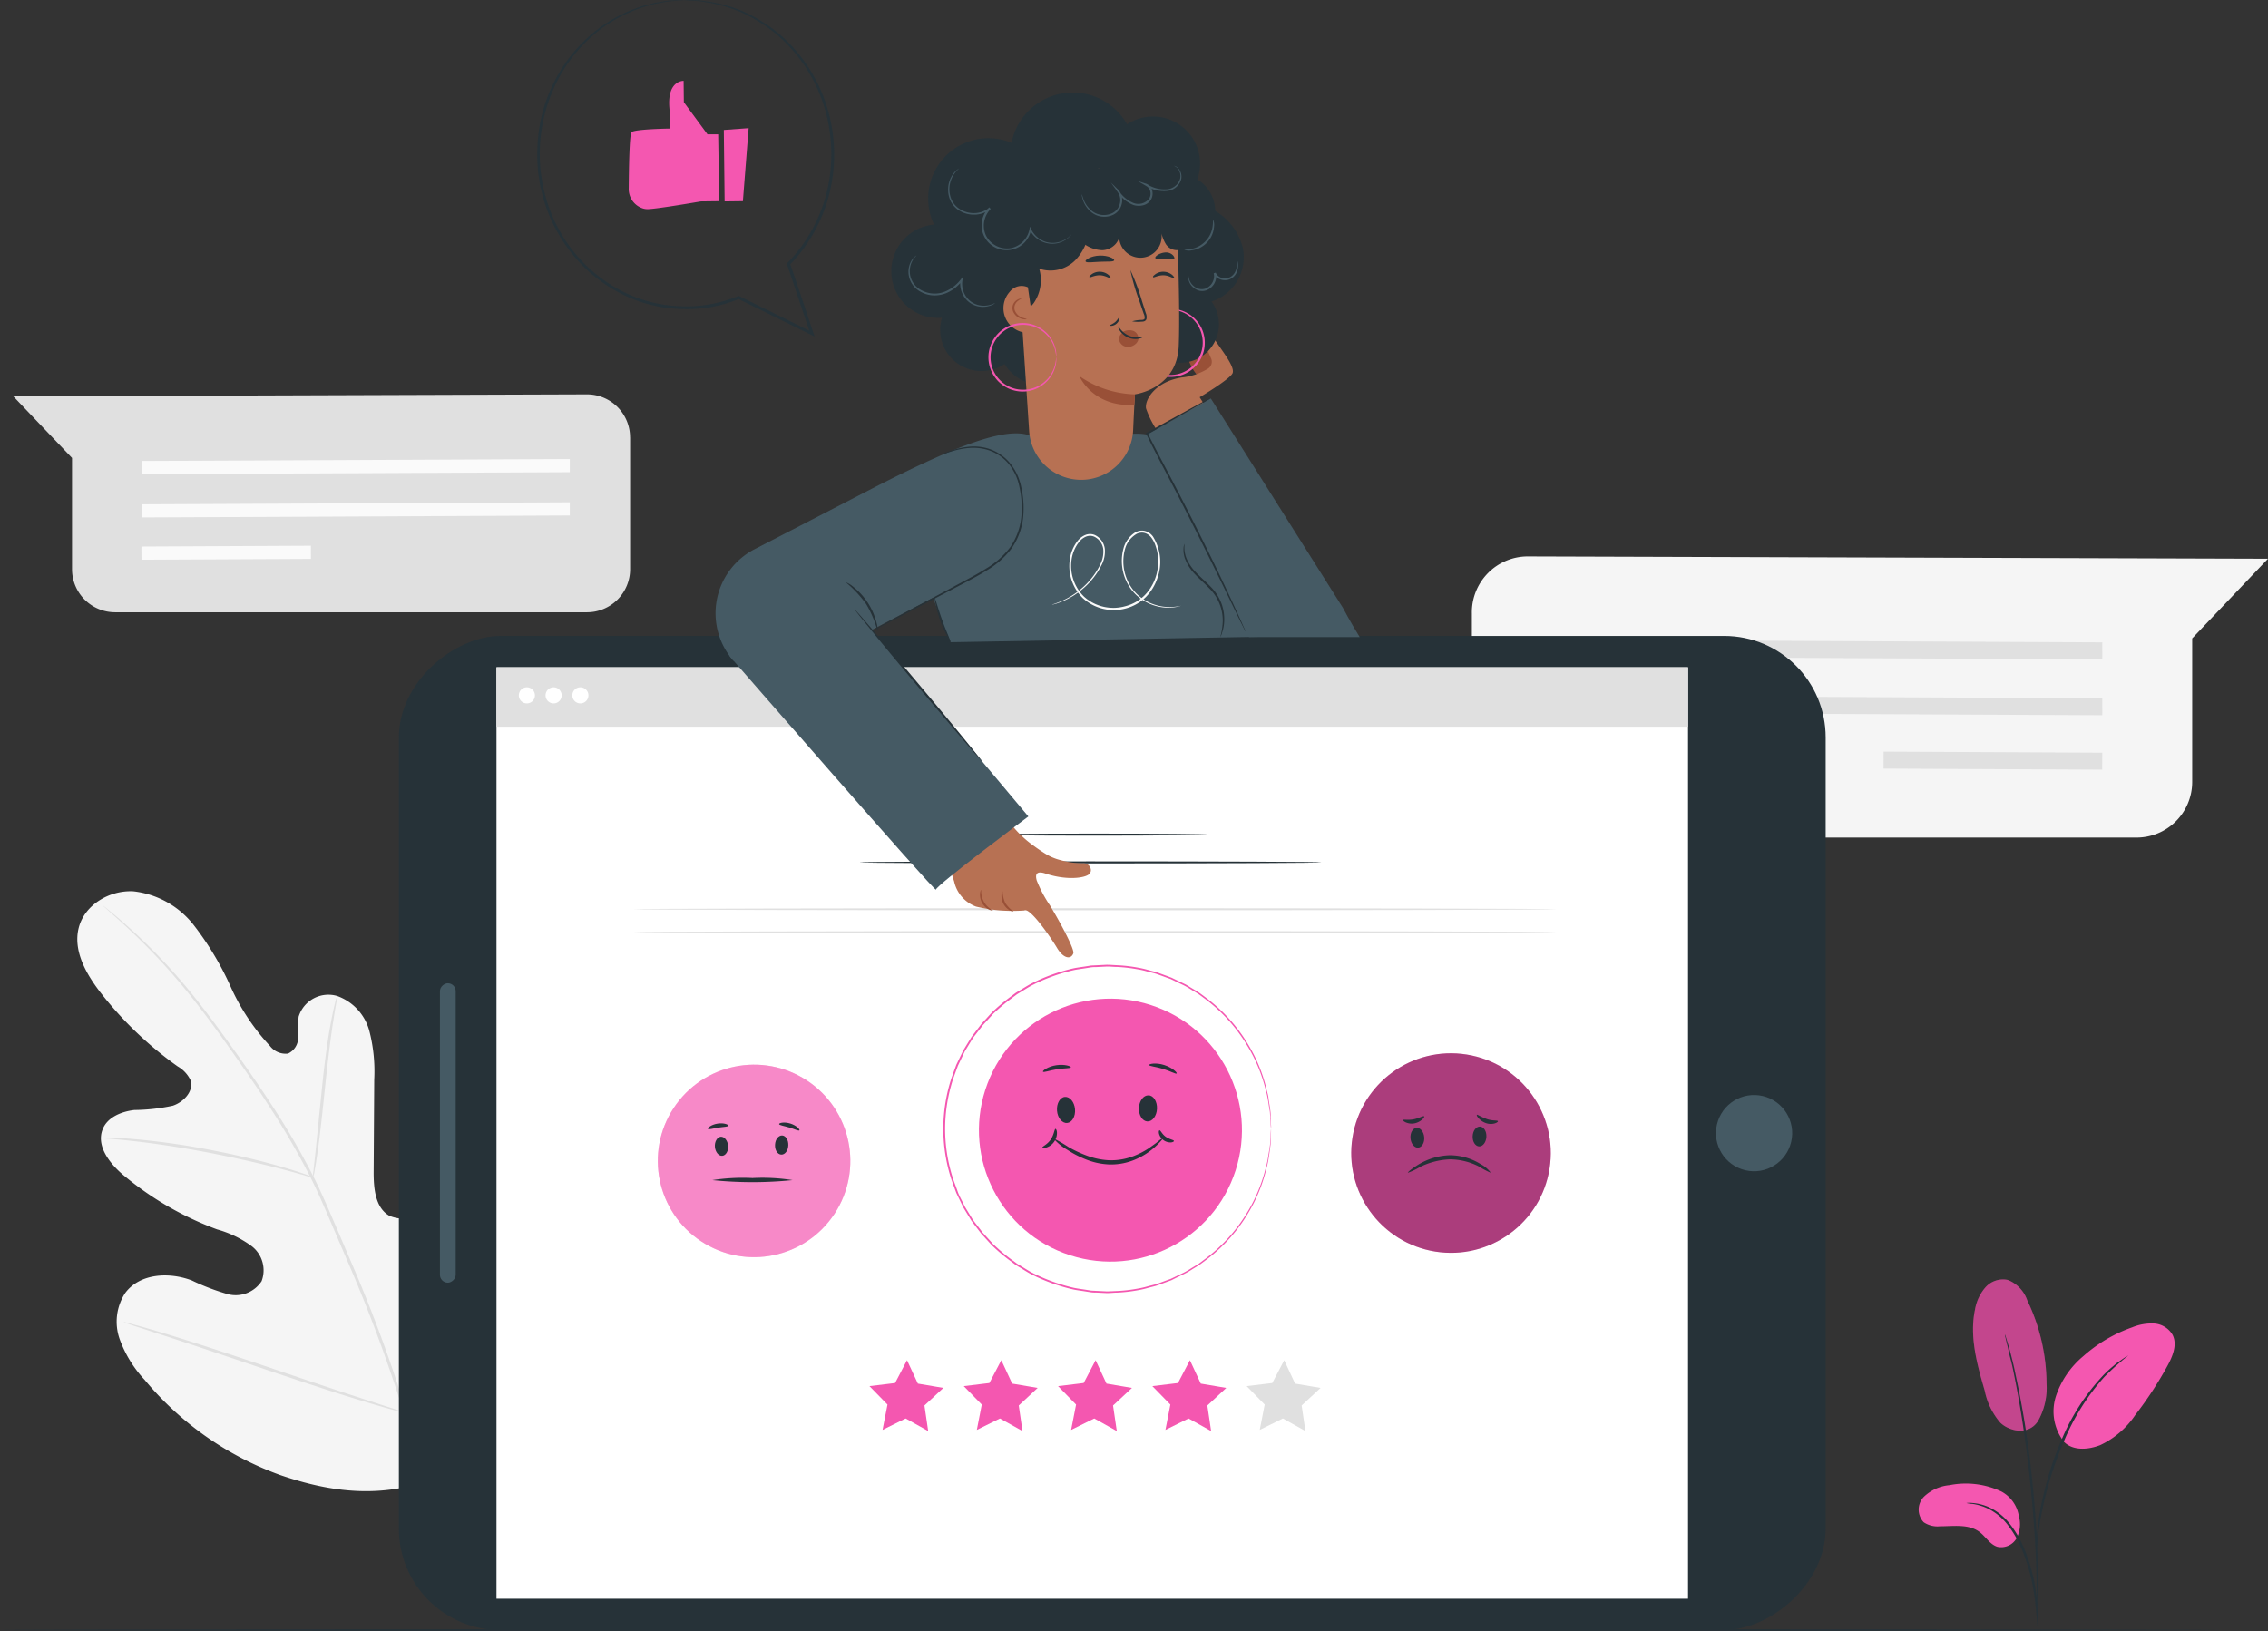 <svg xmlns="http://www.w3.org/2000/svg" width="258.058" height="185.601" viewBox="0 0 258.058 185.601">
  <rect x="0" y="0" width="258.058" height="185.601" fill="#333333" stroke="none"/>
  <g id="About1" transform="translate(-92.9 -41.617)">
    <g id="freepik--background-complete--inject-2" transform="translate(94.403 86.491)">
      <path id="Path_5194" data-name="Path 5194" d="M475,192.549v19.324a6.307,6.307,0,0,0,6.333,6.2h69.281a6.333,6.333,0,0,0,6.346-6.329V195.407l8.626-9.064-84.244-.263A6.364,6.364,0,0,0,475,192.549Z" transform="translate(-309.03 -167.637)" fill="#f5f5f5"/>
      <path id="Path_5195" data-name="Path 5195" d="M558.061,209.947l-62.891-.294.009-1.933,62.886.294Z" transform="translate(-320.361 -179.792)" fill="#e0e0e0"/>
      <path id="Path_5196" data-name="Path 5196" d="M558.061,224.457l-62.891-.294.009-1.933,62.886.294Z" transform="translate(-320.361 -187.942)" fill="#e0e0e0"/>
      <rect id="Rectangle_1181" data-name="Rectangle 1181" width="1.933" height="24.882" transform="translate(212.809 42.587) rotate(-89.72)" fill="#e0e0e0"/>
      <path id="Path_5197" data-name="Path 5197" d="M153.513,339.892c9.691-6.772,11.887-19.337,11.505-30.637-.066-1.885.14-3.875-.754-5.527s-2.989-2.788-4.681-1.99c-1.4.657-2.007,2.288-2.792,3.633a11.027,11.027,0,0,1-4.422,4.225,4.2,4.2,0,0,1-3.87.351c-1.63-.9-1.819-3.147-1.81-5.023l.066-10.484a18.37,18.37,0,0,0-.565-5.571,5.822,5.822,0,0,0-3.655-3.945,3.541,3.541,0,0,0-4.383,2.362,18,18,0,0,0-.057,2.336,1.98,1.98,0,0,1-1.153,1.858,2.253,2.253,0,0,1-2.06-.877,24.85,24.85,0,0,1-4.475-6.758,34.432,34.432,0,0,0-4.177-6.973,10.156,10.156,0,0,0-6.872-3.857c-2.687-.153-5.549,1.508-6.224,4.146s.877,5.325,2.538,7.451a41.9,41.9,0,0,0,8.718,8.328,3.577,3.577,0,0,1,1.46,1.565c.4,1.254-.78,2.494-2.012,2.906a21.728,21.728,0,0,1-4.383.491c-1.464.171-3.068.82-3.6,2.191-.771,1.915.833,3.945,2.411,5.26a35.941,35.941,0,0,0,10.615,6.136,12.13,12.13,0,0,1,3.945,1.915,3.473,3.473,0,0,1,1.113,3.975,3.527,3.527,0,0,1-3.844,1.477,26.052,26.052,0,0,1-4.116-1.569c-2.577-.973-5.9-.8-7.556,1.433a5.967,5.967,0,0,0-.631,5.259,13.555,13.555,0,0,0,2.845,4.633,35.893,35.893,0,0,0,15.4,10.821c5.978,2.056,11.518,2.63,17.462.465" transform="translate(-105.677 -216.464)" fill="#f5f5f5"/>
      <path id="Path_5198" data-name="Path 5198" d="M157.347,350.315a82.153,82.153,0,0,0-3.068-15.454,167.165,167.165,0,0,0-6.671-18.093q-1-2.362-1.99-4.655c-.657-1.525-1.315-3.037-2.038-4.479a83.964,83.964,0,0,0-4.659-8.034c-1.609-2.485-3.221-4.786-4.751-6.925s-2.994-4.1-4.383-5.834a66.438,66.438,0,0,0-7.263-7.675c-.925-.837-1.666-1.464-2.191-1.88l-.592-.478a1.253,1.253,0,0,0-.2-.149,1.53,1.53,0,0,0,.18.175l.557.5c.491.438,1.218,1.074,2.126,1.924a70.266,70.266,0,0,1,7.166,7.732q2.091,2.63,4.361,5.847c1.516,2.143,3.121,4.444,4.716,6.929a84.59,84.59,0,0,1,4.628,8.016c.723,1.433,1.367,2.932,2.025,4.462l1.99,4.65a172.05,172.05,0,0,1,6.684,18.049,83.8,83.8,0,0,1,3.125,15.388" transform="translate(-109.367 -218.516)" fill="#e0e0e0"/>
      <path id="Path_5199" data-name="Path 5199" d="M174.167,320.894a3.507,3.507,0,0,0,.184-.8c.1-.517.215-1.275.346-2.191.267-1.867.543-4.457.842-7.315s.609-5.439.9-7.3c.145-.929.267-1.679.359-2.191a3.659,3.659,0,0,0,.105-.811,3.751,3.751,0,0,0-.237.785c-.131.508-.294,1.258-.469,2.191-.355,1.854-.71,4.44-1,7.306l-.741,7.32c-.092.877-.175,1.622-.237,2.218a3.83,3.83,0,0,0-.053.785Z" transform="translate(-140.05 -231.789)" fill="#e0e0e0"/>
      <path id="Path_5200" data-name="Path 5200" d="M119.16,336.966a4.713,4.713,0,0,0,.96.114c.618.057,1.516.131,2.63.259,2.191.241,5.26.675,8.582,1.315s6.325,1.337,8.472,1.907c1.074.281,1.942.526,2.542.7a5.4,5.4,0,0,0,.938.228,5.171,5.171,0,0,0-.877-.359c-.592-.206-1.446-.491-2.52-.8-2.134-.631-5.128-1.376-8.472-2.012a84.271,84.271,0,0,0-8.617-1.205c-1.109-.1-2.012-.136-2.63-.145A5.209,5.209,0,0,0,119.16,336.966Z" transform="translate(-109.154 -252.375)" fill="#e0e0e0"/>
      <path id="Path_5201" data-name="Path 5201" d="M198.14,368.98a1.381,1.381,0,0,0,.162-.294c.114-.237.25-.526.412-.877.355-.763.842-1.872,1.42-3.257,1.166-2.761,2.652-6.627,4.234-10.913s3.033-8.165,4.137-10.957l1.315-3.292c.14-.359.254-.657.351-.877a1.021,1.021,0,0,0,.1-.324,1.363,1.363,0,0,0-.162.3c-.114.232-.25.522-.412.877-.355.763-.842,1.871-1.42,3.257-1.166,2.761-2.652,6.627-4.234,10.918s-3.033,8.161-4.137,10.957c-.543,1.354-.986,2.468-1.315,3.292-.14.359-.254.657-.351.9a1.055,1.055,0,0,0-.1.294Z" transform="translate(-153.517 -253.078)" fill="#e0e0e0"/>
      <path id="Path_5202" data-name="Path 5202" d="M125,384.88a1.506,1.506,0,0,0,.32.127l.929.316,3.432,1.109c2.9.942,6.881,2.284,11.286,3.774s8.406,2.8,11.326,3.682c1.455.438,2.63.785,3.462,1l.951.25a1.53,1.53,0,0,0,.337.066,1.341,1.341,0,0,0-.32-.132l-.929-.311-3.432-1.113c-2.9-.938-6.886-2.284-11.286-3.774s-8.406-2.8-11.325-3.682c-1.455-.438-2.63-.785-3.463-1l-.938-.259A1.145,1.145,0,0,0,125,384.88Z" transform="translate(-112.434 -279.304)" fill="#e0e0e0"/>
      <path id="Path_5203" data-name="Path 5203" d="M166.523,148.913V163.89a4.909,4.909,0,0,1-4.9,4.909h-53.7a4.909,4.909,0,0,1-4.9-4.909V151.236l-6.684-7.013L161.6,144a4.9,4.9,0,0,1,4.918,4.913Z" transform="translate(-96.33 -144)" fill="#e0e0e0"/>
      <path id="Path_5204" data-name="Path 5204" d="M129.634,162.512l48.729-.224,0-1.5-48.729.224Z" transform="translate(-115.035 -153.431)" fill="#fafafa"/>
      <path id="Path_5205" data-name="Path 5205" d="M129.634,173.753l48.729-.224,0-1.5-48.729.228Z" transform="translate(-115.035 -159.745)" fill="#fafafa"/>
      <rect id="Rectangle_1182" data-name="Rectangle 1182" width="19.281" height="1.499" transform="translate(14.589 17.319) rotate(-0.28)" fill="#fafafa"/>
    </g>
    <g id="freepik--Character--inject-2" transform="translate(138.285 52.149)">
      <rect id="Rectangle_1183" data-name="Rectangle 1183" width="113.123" height="162.344" rx="11.55" transform="translate(0 174.955) rotate(-90)" fill="#263238"/>
      <rect id="Rectangle_1184" data-name="Rectangle 1184" width="105.992" height="135.577" transform="translate(11.106 171.391) rotate(-90)" fill="#fff"/>
      <circle id="Ellipse_286" data-name="Ellipse 286" cx="4.339" cy="4.339" r="4.339" transform="matrix(0.229, -0.973, 0.973, 0.229, 148.983, 121.639)" fill="#455a64"/>
      <rect id="Rectangle_1185" data-name="Rectangle 1185" width="34.073" height="1.793" rx="0.896" transform="translate(4.672 135.429) rotate(-90)" fill="#455a64"/>
      <circle id="Ellipse_287" data-name="Ellipse 287" cx="10.953" cy="10.953" r="10.953" transform="matrix(0.55, -0.835, 0.835, 0.55, 25.245, 124.694)" fill="#f457b0"/>
      <circle id="Ellipse_288" data-name="Ellipse 288" cx="10.953" cy="10.953" r="10.953" transform="matrix(0.55, -0.835, 0.835, 0.55, 25.245, 124.694)" fill="#fff" opacity="0.3"/>
      <path id="Path_5206" data-name="Path 5206" d="M279.146,336.738c.412-.035.789.438.842,1.026s-.25,1.109-.666,1.144-.789-.438-.837-1.021S278.747,336.773,279.146,336.738Z" transform="translate(-242.526 -217.919)" fill="#263238"/>
      <path id="Path_5207" data-name="Path 5207" d="M294.9,336.41c-.412,0-.771.438-.8,1.061s.294,1.1.71,1.118.776-.438.8-1.056S295.312,336.428,294.9,336.41Z" transform="translate(-251.299 -217.736)" fill="#263238"/>
      <path id="Path_5208" data-name="Path 5208" d="M286.961,347.7a44.881,44.881,0,0,1-9.121,0,22.5,22.5,0,0,1,4.563-.237A21.709,21.709,0,0,1,286.961,347.7Z" transform="translate(-242.167 -223.943)" fill="#263238"/>
      <path id="Path_5209" data-name="Path 5209" d="M279.009,333.529c-.026.131-.548.127-1.157.224s-1.1.254-1.17.14.394-.491,1.1-.6S279.009,333.406,279.009,333.529Z" transform="translate(-241.513 -215.969)" fill="#263238"/>
      <path id="Path_5210" data-name="Path 5210" d="M297.47,333.947c-.079.105-.552-.14-1.161-.324s-1.135-.25-1.148-.386.583-.281,1.284-.061S297.553,333.855,297.47,333.947Z" transform="translate(-251.896 -215.856)" fill="#263238"/>
      <circle id="Ellipse_289" data-name="Ellipse 289" cx="11.352" cy="11.352" r="11.352" transform="translate(106.719 130.102) rotate(-80.95)" fill="#f457b0"/>
      <circle id="Ellipse_290" data-name="Ellipse 290" cx="11.352" cy="11.352" r="11.352" transform="translate(106.719 130.102) rotate(-80.95)" opacity="0.3"/>
      <path id="Path_5211" data-name="Path 5211" d="M459.746,334.438c.438-.035.824.438.877,1.061s-.254,1.153-.684,1.188-.824-.438-.877-1.061S459.317,334.473,459.746,334.438Z" transform="translate(-343.958 -216.628)" fill="#263238"/>
      <path id="Path_5212" data-name="Path 5212" d="M476.036,334.1c-.438,0-.8.473-.828,1.1s.307,1.14.736,1.157.8-.473.828-1.1S476.47,334.118,476.036,334.1Z" transform="translate(-353.03 -216.439)" fill="#263238"/>
      <path id="Path_5213" data-name="Path 5213" d="M467.833,343.544a7.839,7.839,0,0,1-1.315-.693,7.333,7.333,0,0,0-3.379-.833,8.433,8.433,0,0,0-3.388.877,7.472,7.472,0,0,1-1.354.649c-.039-.061.39-.438,1.2-.938a7.359,7.359,0,0,1,3.533-1.056,6.667,6.667,0,0,1,3.55,1.013A3.393,3.393,0,0,1,467.833,343.544Z" transform="translate(-343.586 -220.624)" fill="#263238"/>
      <path id="Path_5214" data-name="Path 5214" d="M459.532,331.433c.039.048-.035.193-.224.355a1.836,1.836,0,0,1-.877.438,1.683,1.683,0,0,1-.986-.11c-.232-.105-.337-.228-.311-.285s.592.057,1.214-.066S459.449,331.328,459.532,331.433Z" transform="translate(-342.876 -214.929)" fill="#263238"/>
      <path id="Path_5215" data-name="Path 5215" d="M478.69,331.771c0,.057-.105.167-.359.245a1.665,1.665,0,0,1-1.017-.035,2.046,2.046,0,0,1-.837-.557c-.167-.193-.228-.346-.184-.39s.557.289,1.17.5S478.646,331.64,478.69,331.771Z" transform="translate(-353.632 -214.715)" fill="#263238"/>
      <path id="Path_5216" data-name="Path 5216" d="M418.026,402.693l2.63-1.3,2.568,1.429-.43-2.906,2.152-2-2.9-.491-1.236-2.665-1.359,2.6-2.915.351,2.051,2.1Z" transform="translate(-320.076 -250.512)" fill="#e0e0e0"/>
      <path id="Path_5217" data-name="Path 5217" d="M393.546,402.693l2.63-1.3,2.568,1.429-.43-2.906,2.152-2-2.9-.491-1.236-2.665-1.359,2.6-2.915.351,2.051,2.1Z" transform="translate(-306.326 -250.512)" fill="#f457b0"/>
      <path id="Path_5218" data-name="Path 5218" d="M369.066,402.693l2.63-1.3,2.564,1.429-.425-2.906,2.152-2-2.9-.491-1.236-2.665-1.359,2.6-2.915.351,2.051,2.1Z" transform="translate(-292.575 -250.512)" fill="#f457b0"/>
      <path id="Path_5219" data-name="Path 5219" d="M344.586,402.693l2.63-1.3,2.564,1.429-.425-2.906,2.152-2-2.9-.491-1.236-2.665-1.359,2.6-2.915.351,2.051,2.1Z" transform="translate(-278.824 -250.512)" fill="#f457b0"/>
      <path id="Path_5220" data-name="Path 5220" d="M320.106,402.693l2.63-1.3,2.564,1.429-.425-2.906,2.152-2-2.9-.491-1.236-2.665-1.359,2.6-2.915.351,2.051,2.1Z" transform="translate(-265.074 -250.512)" fill="#f457b0"/>
      <path id="Path_5221" data-name="Path 5221" d="M368.6,265.364c0,.066-11.773.118-26.3.118s-26.3-.053-26.3-.118,11.768-.114,26.3-.114S368.6,265.3,368.6,265.364Z" transform="translate(-263.602 -177.765)" fill="#263238"/>
      <path id="Path_5222" data-name="Path 5222" d="M373.219,258.158c0,.066-5.812.118-12.982.118s-12.987-.053-12.987-.118,5.812-.118,12.987-.118S373.219,258.093,373.219,258.158Z" transform="translate(-281.155 -173.716)" fill="#263238"/>
      <circle id="Ellipse_291" data-name="Ellipse 291" cx="14.955" cy="14.955" r="14.955" transform="matrix(0.307, -0.952, 0.952, 0.307, 62.135, 127.715)" fill="#f457b0"/>
      <path id="Path_5223" data-name="Path 5223" d="M368.194,326.4c.565-.044,1.078.579,1.148,1.4s-.337,1.516-.9,1.565-1.083-.579-1.148-1.394S367.628,326.445,368.194,326.4Z" transform="translate(-292.409 -212.111)" fill="#263238"/>
      <path id="Path_5224" data-name="Path 5224" d="M389.655,326c-.565-.026-1.056.622-1.087,1.442s.4,1.5.964,1.525,1.056-.622,1.091-1.442S390.225,326,389.655,326Z" transform="translate(-304.363 -211.888)" fill="#263238"/>
      <path id="Path_5225" data-name="Path 5225" d="M378.81,337.139c.026.026-.1.18-.337.438a8.526,8.526,0,0,1-1.122,1.012,7.985,7.985,0,0,1-1.977,1.083,6.972,6.972,0,0,1-2.744.438,8,8,0,0,1-2.7-.622,11.506,11.506,0,0,1-1.985-1.039,6.008,6.008,0,0,1-1.591-1.315,17.276,17.276,0,0,1,1.753,1.017,13.9,13.9,0,0,0,1.968.925,8.381,8.381,0,0,0,2.564.557,7.048,7.048,0,0,0,2.577-.373,8.924,8.924,0,0,0,1.933-.947c.508-.351.92-.644,1.188-.877S378.788,337.117,378.81,337.139Z" transform="translate(-291.888 -218.141)" fill="#263238"/>
      <path id="Path_5226" data-name="Path 5226" d="M366.827,318.367c-.026.131-.741.083-1.591.219s-1.516.394-1.582.276.565-.592,1.512-.736S366.871,318.244,366.827,318.367Z" transform="translate(-290.367 -207.442)" fill="#263238"/>
      <path id="Path_5227" data-name="Path 5227" d="M394.331,318.871c-.083.105-.714-.272-1.565-.526s-1.582-.307-1.587-.438.785-.3,1.727,0S394.415,318.779,394.331,318.871Z" transform="translate(-305.831 -207.249)" fill="#263238"/>
      <path id="Path_5228" data-name="Path 5228" d="M365,334.7c.057,0,.153.145.167.438a1.709,1.709,0,0,1-.324,1.034,1.692,1.692,0,0,1-.877.649c-.272.079-.438.039-.46,0,0-.131.552-.324.947-.9S364.873,334.722,365,334.7Z" transform="translate(-290.289 -216.776)" fill="#263238"/>
      <path id="Path_5229" data-name="Path 5229" d="M395.455,336.284c0,.057-.114.149-.346.167a1.352,1.352,0,0,1-1.354-1c-.048-.228,0-.373.061-.377.131,0,.281.438.719.741S395.425,336.153,395.455,336.284Z" transform="translate(-307.266 -216.984)" fill="#263238"/>
      <path id="Path_5230" data-name="Path 5230" d="M375.066,310.788a2.637,2.637,0,0,0-.026-.3l-.057-.877c0-.193-.022-.412-.035-.649s-.079-.5-.118-.776-.092-.583-.145-.9a10.224,10.224,0,0,0-.241-1.017,17.734,17.734,0,0,0-2.06-4.926,18.478,18.478,0,0,0-4.7-5.259l-.8-.592c-.281-.184-.574-.355-.877-.535a9.276,9.276,0,0,0-.9-.522l-.96-.46-.486-.232-.513-.184-1.043-.381c-.351-.118-.723-.193-1.087-.289a8.61,8.61,0,0,0-1.118-.254,17.087,17.087,0,0,0-2.336-.272c-.4,0-.8-.053-1.205-.044l-1.223.061a3.256,3.256,0,0,0-.618.039l-.618.1c-.408.066-.828.114-1.24.2a18.754,18.754,0,0,0-2.463.723,19.423,19.423,0,0,0-2.411,1.056c-.39.215-.763.46-1.148.688-.188.123-.39.224-.57.359l-.543.408a21.114,21.114,0,0,0-2.1,1.779l-.938,1.034-.237.263-.215.281-.438.565-.438.565-.373.609-.373.614-.184.307-.158.32-.627,1.315-.5,1.367a18.286,18.286,0,0,0,0,11.654c.171.438.337.912.5,1.367s.416.877.627,1.315l.158.324.184.307.373.609.373.609.438.57.438.565.21.281.237.259.938,1.034a21.081,21.081,0,0,0,2.1,1.784l.548.4c.18.14.381.241.57.364.386.228.758.473,1.148.688a20.414,20.414,0,0,0,4.874,1.779c.412.088.833.136,1.245.2l.614.1c.206.026.412.026.618.039l1.223.061c.4,0,.806-.031,1.205-.044a17.006,17.006,0,0,0,2.336-.272,9.407,9.407,0,0,0,1.118-.254c.368-.1.736-.175,1.091-.289l1.039-.381.513-.184.487-.232.96-.46a10.073,10.073,0,0,0,.9-.522c.294-.18.592-.351.877-.535l.8-.6a18.482,18.482,0,0,0,4.707-5.259,17.808,17.808,0,0,0,2.056-4.948,10.165,10.165,0,0,0,.241-1.012c.053-.32.1-.622.145-.9s.092-.539.118-.776.026-.438.035-.649c.026-.381.044-.675.057-.877s.026-.3.026-.3v.3c0,.2-.022.5-.035.877a5.576,5.576,0,0,1-.026.653c-.026.215-.07.5-.105.78s-.088.587-.136.912a10.385,10.385,0,0,1-.232,1.017,17.593,17.593,0,0,1-2.029,4.983,18.519,18.519,0,0,1-4.716,5.312l-.806.6c-.281.188-.579.359-.877.543a7.812,7.812,0,0,1-.912.526l-.964.469-.491.25-.517.188-1.048.386c-.359.123-.732.2-1.1.3a9.641,9.641,0,0,1-1.131.263,17.309,17.309,0,0,1-2.362.276c-.4,0-.806.057-1.214.053l-1.236-.061a3.234,3.234,0,0,1-.627-.039l-.622-.1c-.416-.066-.842-.114-1.258-.2a20.136,20.136,0,0,1-2.494-.728,19.835,19.835,0,0,1-2.437-1.065c-.4-.215-.776-.465-1.166-.7a6.1,6.1,0,0,1-.579-.364l-.552-.412a20.93,20.93,0,0,1-2.121-1.8l-.951-1.048-.241-.263-.215-.285-.438-.57-.438-.579-.377-.614-.377-.618-.188-.311-.158-.329-.636-1.315c-.171-.46-.337-.925-.508-1.385a18.532,18.532,0,0,1,0-11.8l.508-1.385.636-1.315.162-.329.188-.311.377-.618.377-.614.438-.574.438-.574.215-.285.237-.263c.32-.346.636-.7.951-1.043a21.55,21.55,0,0,1,2.121-1.8l.552-.412c.184-.136.386-.241.579-.364.39-.228.771-.478,1.166-.693a19.84,19.84,0,0,1,2.437-1.065,20.128,20.128,0,0,1,2.494-.728c.416-.088.841-.136,1.258-.2l.622-.1c.206-.026.416-.026.622-.039l1.236-.061c.412,0,.815.035,1.218.053a17.309,17.309,0,0,1,2.362.276,10.846,10.846,0,0,1,1.131.259c.368.105.741.18,1.1.3l1.052.386.517.193.491.237.969.465c.324.149.609.359.907.53s.6.355.877.543l.806.6a18.518,18.518,0,0,1,4.716,5.3,17.623,17.623,0,0,1,2.034,4.97c.079.364.2.7.232,1.021s.092.627.136.912.083.539.105.78,0,.438.026.649c0,.386.026.679.035.877A2,2,0,0,1,375.066,310.788Z" transform="translate(-275.836 -192.864)" fill="#f457b0"/>
      <rect id="Rectangle_1186" data-name="Rectangle 1186" width="135.577" height="6.763" transform="translate(11.106 65.399)" fill="#e0e0e0"/>
      <path id="Path_5231" data-name="Path 5231" d="M229.422,220.976a.916.916,0,1,1-.916-.916A.916.916,0,0,1,229.422,220.976Z" transform="translate(-213.942 -152.382)" fill="#fff"/>
      <path id="Path_5232" data-name="Path 5232" d="M236.362,220.976a.916.916,0,1,1-.916-.916A.916.916,0,0,1,236.362,220.976Z" transform="translate(-217.84 -152.382)" fill="#fff"/>
      <path id="Path_5233" data-name="Path 5233" d="M243.312,220.976a.916.916,0,1,1-.916-.916A.916.916,0,0,1,243.312,220.976Z" transform="translate(-221.744 -152.382)" fill="#fff"/>
      <path id="Path_5234" data-name="Path 5234" d="M362.331,277.534c0,.066-23.523.118-52.538.118s-52.543-.053-52.543-.118,23.523-.114,52.543-.114S362.331,277.473,362.331,277.534Z" transform="translate(-230.602 -184.601)" fill="#e0e0e0"/>
      <path id="Path_5235" data-name="Path 5235" d="M362.331,283.478c0,.061-23.523.114-52.538.114s-52.543-.053-52.543-.114,23.523-.118,52.543-.118S362.331,283.413,362.331,283.478Z" transform="translate(-230.602 -187.938)" fill="#e0e0e0"/>
      <path id="Path_5236" data-name="Path 5236" d="M334.589,177.94s-.925-2.1-1.1-2.56c-.469-1.258-3.506-9.686-2.774-10.957,3.362-5.9,5.97-10.081,12.6-10.081l11.716-.079s11.1-2.262,18.921,22.984Z" transform="translate(-271.804 -115.394)" fill="#455a64"/>
      <path id="Path_5237" data-name="Path 5237" d="M280.689,180l15.34-3.3,18.031-9.48.066-12.943c-2.7-.745-7.889,1.131-17.2,5.878l-13.846,7.149A8.2,8.2,0,0,0,280.689,180Z" transform="translate(-242.615 -115.337)" fill="#455a64"/>
      <path id="Path_5238" data-name="Path 5238" d="M348.481,261.59c-.224-.728-.07-1.2.991-.837,2.34.785,4.431.526,4.94.075s.044-1.315-.719-1.249a9.235,9.235,0,0,1-2.463-.342,6.023,6.023,0,0,1-1.836-.776c-.491-.311-.912-.6-1.284-.877a12.087,12.087,0,0,1-2.836-2.814l-7.4,3.169,1.192,3.708a3.945,3.945,0,0,0,2.5,2.866,17.914,17.914,0,0,0,5.483.438c.618-.4,3,3.042,3.721,4.256s1.578,1.367,1.858.627c.188-.508-1.928-4.282-2.665-5.47a14.378,14.378,0,0,1-1.481-2.783" transform="translate(-275.887 -171.879)" fill="#b77153"/>
      <path id="Path_5239" data-name="Path 5239" d="M348.77,274.984c0,.026-.184,0-.438-.105a1.828,1.828,0,0,1-.776-.754,1.9,1.9,0,0,1-.241-1.056c.026-.281.114-.438.14-.438a2.446,2.446,0,0,0,1.315,2.34Z" transform="translate(-281.19 -181.911)" fill="#995037"/>
      <path id="Path_5240" data-name="Path 5240" d="M354.249,275.325c0,.026-.175,0-.412-.118a1.836,1.836,0,0,1-.723-.741,1.88,1.88,0,0,1-.228-1.012c.026-.267.1-.438.131-.408a3.459,3.459,0,0,0,.3,1.315A3.559,3.559,0,0,0,354.249,275.325Z" transform="translate(-284.319 -182.142)" fill="#995037"/>
      <path id="Path_5241" data-name="Path 5241" d="M282.32,200.2s23.5,27.008,23.471,26.561,10.519-8.328,10.519-8.328L293.286,191Z" transform="translate(-244.684 -136.059)" fill="#455a64"/>
      <path id="Path_5242" data-name="Path 5242" d="M314.84,199.92a1.837,1.837,0,0,1,.167.158l.438.491,1.578,1.823c1.315,1.543,3.143,3.69,5.141,6.07s3.8,4.545,5.093,6.136l1.521,1.872.408.517c.088.118.136.184.127.188a.9.9,0,0,1-.162-.158l-.438-.491c-.4-.438-.929-1.074-1.578-1.823-1.315-1.543-3.147-3.69-5.146-6.07s-3.8-4.545-5.093-6.136l-1.521-1.872c-.162-.206-.3-.377-.4-.517A.975.975,0,0,1,314.84,199.92Z" transform="translate(-262.951 -141.069)" fill="#263238"/>
      <path id="Path_5243" data-name="Path 5243" d="M404.323,193.384a7.935,7.935,0,0,0,.28-1.753,5.176,5.176,0,0,0-1.534-3.787c-.57-.6-1.183-1.118-1.679-1.661a5.059,5.059,0,0,1-1.052-1.639,2.9,2.9,0,0,1-.193-1.315,1.21,1.21,0,0,1,.123-.469,3.3,3.3,0,0,0,.224,1.709,5.294,5.294,0,0,0,1.056,1.556c.491.522,1.1,1.03,1.687,1.644a5.369,5.369,0,0,1,1.267,2.025,5.19,5.19,0,0,1,.267,1.929,4.529,4.529,0,0,1-.25,1.289A1.552,1.552,0,0,1,404.323,193.384Z" transform="translate(-310.862 -131.43)" fill="#263238"/>
      <path id="Path_5244" data-name="Path 5244" d="M327.192,158.439s.118-.061.342-.162a9.756,9.756,0,0,1,1.017-.368,8.765,8.765,0,0,1,1.683-.342,5.724,5.724,0,0,1,2.27.21,5.29,5.29,0,0,1,2.319,1.49,6.136,6.136,0,0,1,1.411,2.853,10.825,10.825,0,0,1,.224,3.506,7.618,7.618,0,0,1-1.315,3.506,9.642,9.642,0,0,1-2.809,2.494c-1.03.649-2.064,1.175-3.046,1.692l-5.22,2.744-3.506,1.828-.964.487a1.871,1.871,0,0,1-.346.153,2.864,2.864,0,0,1,.324-.2l.942-.526,3.506-1.893,5.189-2.783c.977-.522,2.016-1.056,3.029-1.7A9.525,9.525,0,0,0,334.985,169a7.376,7.376,0,0,0,1.262-3.414,10.769,10.769,0,0,0-.206-3.419,5.97,5.97,0,0,0-1.315-2.757,5.089,5.089,0,0,0-2.227-1.464,5.7,5.7,0,0,0-2.191-.241,9.039,9.039,0,0,0-1.67.3c-.438.127-.793.241-1.026.324a1.792,1.792,0,0,1-.421.11Z" transform="translate(-265.428 -117.26)" fill="#263238"/>
      <path id="Path_5245" data-name="Path 5245" d="M316.076,198.38a12.011,12.011,0,0,0-1.315-3.134,13.3,13.3,0,0,0-2.323-2.476,3.011,3.011,0,0,1,.877.535,7.53,7.53,0,0,1,2.63,4.067A2.964,2.964,0,0,1,316.076,198.38Z" transform="translate(-261.6 -137.053)" fill="#263238"/>
      <path id="Path_5246" data-name="Path 5246" d="M380.712,187.919a2.84,2.84,0,0,1-.5.136,5.089,5.089,0,0,1-1.481.066,5.505,5.505,0,0,1-2.227-.732,5.124,5.124,0,0,1-2.056-2.31,5.448,5.448,0,0,1-.285-3.73,3.068,3.068,0,0,1,1.24-1.718,1.538,1.538,0,0,1,1.122-.232,1.657,1.657,0,0,1,.973.649,5.426,5.426,0,0,1,.526,4.677,5.548,5.548,0,0,1-1.315,2.191,5.071,5.071,0,0,1-2.284,1.315,5.224,5.224,0,0,1-4.909-1.175,5.124,5.124,0,0,1-1.468-4.453,4.44,4.44,0,0,1,.877-2.06,2.231,2.231,0,0,1,.877-.671,1.411,1.411,0,0,1,1.078,0,2.007,2.007,0,0,1,1.144,1.6,3.366,3.366,0,0,1-.355,1.788,8.568,8.568,0,0,1-1.867,2.49,8.85,8.85,0,0,1-1.915,1.354,8.26,8.26,0,0,1-1.367.574c-.158.053-.285.079-.368.1a.517.517,0,0,1-.132.026.438.438,0,0,1,.123-.048c.083-.031.206-.066.364-.127a9.207,9.207,0,0,0,1.337-.6,9.058,9.058,0,0,0,1.872-1.372,8.5,8.5,0,0,0,1.806-2.459,3.243,3.243,0,0,0,.324-1.7,1.832,1.832,0,0,0-1.039-1.438,1.218,1.218,0,0,0-.929,0,2.012,2.012,0,0,0-.789.614,4.19,4.19,0,0,0-.841,1.968,4.9,4.9,0,0,0,1.411,4.251,4.992,4.992,0,0,0,4.681,1.091,4.786,4.786,0,0,0,2.191-1.227,5.308,5.308,0,0,0,1.275-2.082,5.7,5.7,0,0,0,.259-2.354,4.651,4.651,0,0,0-.241-1.126,3.248,3.248,0,0,0-.491-.995,1.464,1.464,0,0,0-.85-.574,1.315,1.315,0,0,0-.969.2,2.844,2.844,0,0,0-1.175,1.582,5.29,5.29,0,0,0,.245,3.607,4.979,4.979,0,0,0,1.977,2.266,5.409,5.409,0,0,0,2.17.754,5.992,5.992,0,0,0,1.981-.11Z" transform="translate(-291.699 -129.529)" fill="#fafafa"/>
      <path id="Path_5247" data-name="Path 5247" d="M402.152,134.668a5.312,5.312,0,0,1-1.047-2.082,1.394,1.394,0,0,1-.026-.758.579.579,0,0,1,.565-.438c.263,0,.438.267.583.491a11.316,11.316,0,0,1,1.078,2.051,1.552,1.552,0,0,1,.127.622.627.627,0,0,1-.3.53.649.649,0,0,1-.662-.088,1.959,1.959,0,0,1-.438-.53" transform="translate(-311.369 -102.575)" fill="#995037"/>
      <path id="Path_5248" data-name="Path 5248" d="M404.355,132.818,403.2,130.39a1.95,1.95,0,0,1-.241-.754.658.658,0,0,1,.373-.649.649.649,0,0,1,.64.167,1.833,1.833,0,0,1,.39.57l.548,1.065a3.41,3.41,0,0,1,.359.9,1.166,1.166,0,0,1-.18.934.714.714,0,0,1-.877.206" transform="translate(-312.445 -101.212)" fill="#995037"/>
      <path id="Path_5249" data-name="Path 5249" d="M392.14,139.406a10.453,10.453,0,0,1-1.753-3.191c-.14-1.1,1.205-3.068,4.1-3.506a7.083,7.083,0,0,0,2.98-1.017.934.934,0,0,0,.337-1.131,16.389,16.389,0,0,1-1.012-2.871c.136-.592.522-.579,1.521.877s2.161,2.954,1.937,3.629-3.756,2.766-3.756,2.766l.964,1.556Z" transform="translate(-305.38 -100.291)" fill="#b77153"/>
      <path id="Path_5250" data-name="Path 5250" d="M402.01,170.868,390.89,149.08l7.162-4.01,15.042,23.843s.793,1.525,1.9,3.309h-12.61" transform="translate(-305.668 -110.259)" fill="#455a64"/>
      <path id="Path_5251" data-name="Path 5251" d="M397.664,145.07a1.031,1.031,0,0,1-.123.088l-.377.228-1.438.837-5.172,2.945.039-.131c1.083,2.191,2.49,4.755,3.905,7.53,2.108,4.1,3.945,7.854,5.216,10.589.64,1.367,1.148,2.481,1.495,3.248.162.373.294.666.39.877a1.6,1.6,0,0,1,.123.316,1.658,1.658,0,0,1-.167-.3c-.105-.219-.25-.508-.438-.877l-1.56-3.217c-1.315-2.713-3.164-6.456-5.26-10.554-1.416-2.77-2.814-5.325-3.879-7.543l-.039-.088.083-.048,5.211-2.871,1.468-.793.39-.2A.513.513,0,0,1,397.664,145.07Z" transform="translate(-305.382 -110.259)" fill="#263238"/>
      <path id="Path_5252" data-name="Path 5252" d="M337.324,201.789a13.469,13.469,0,0,1-1.854-5.119c.07,0,.373,1.166.877,2.573S337.385,201.759,337.324,201.789Z" transform="translate(-274.538 -139.244)" fill="#263238"/>
      <path id="Path_5253" data-name="Path 5253" d="M393.423,112.063a4.383,4.383,0,0,0,5.185-6.649,5.3,5.3,0,0,0,3.568-6.075,6.855,6.855,0,0,0-5.308-5.071,5.7,5.7,0,0,0-2.937.075,3.612,3.612,0,0,0-2.191,1.88" transform="translate(-306.146 -81.636)" fill="#263238"/>
      <path id="Path_5254" data-name="Path 5254" d="M390.9,121.93c0,.026-.324.088-.855.364a3.774,3.774,0,0,0-1.679,1.806,3.717,3.717,0,0,0,.281,3.533,3.54,3.54,0,0,0,.7.8,3.48,3.48,0,0,0,.938.583,3.682,3.682,0,0,0,4.247-.969,3.573,3.573,0,0,0,.592-.934,3.634,3.634,0,0,0,.285-1.021,3.752,3.752,0,0,0-3.576-4.208c-.6-.022-.929.075-.934.044a.916.916,0,0,1,.237-.066,3.183,3.183,0,0,1,.7-.07,3.851,3.851,0,0,1,3.809,4.322,3.463,3.463,0,0,1-.294,1.083,3.6,3.6,0,0,1-.622.995,3.892,3.892,0,0,1-4.51,1.03,3.725,3.725,0,0,1-.991-.627,3.625,3.625,0,0,1-.736-.846,3.945,3.945,0,0,1-.609-1.964,3.839,3.839,0,0,1,2.143-3.572,2.989,2.989,0,0,1,.662-.241A.964.964,0,0,1,390.9,121.93Z" transform="translate(-303.975 -97.183)" fill="#f457b0"/>
      <path id="Path_5255" data-name="Path 5255" d="M357.086,83.487a4.308,4.308,0,0,0,2.025-7.964,5.352,5.352,0,0,0-7.99-6.263,7.1,7.1,0,0,0-13.149,2.1,6.864,6.864,0,0,0-8.81,9.314,5.318,5.318,0,1,0,.9,10.6,4.69,4.69,0,0,0,7.109,5.26,5.137,5.137,0,0,0,9.23-1.061" transform="translate(-268.262 -65.647)" fill="#263238"/>
      <path id="Path_5256" data-name="Path 5256" d="M370.011,115.035c.092-2.134.206-4.067.206-4.067s4.773-.6,4.979-5.47-.281-16.081-.281-16.081L366.15,85.2l-9.45,7.609,1.481,22.353a5.934,5.934,0,0,0,6.193,5.531h0A5.926,5.926,0,0,0,370.011,115.035Z" transform="translate(-286.464 -76.63)" fill="#b77153"/>
      <path id="Path_5257" data-name="Path 5257" d="M394.639,112.9c-.079.083-.535-.3-1.188-.324s-1.14.307-1.205.219.044-.188.254-.346a1.543,1.543,0,0,1,.969-.276,1.569,1.569,0,0,1,.942.364C394.608,112.716,394.674,112.87,394.639,112.9Z" transform="translate(-306.419 -91.782)" fill="#263238"/>
      <path id="Path_5258" data-name="Path 5258" d="M378.117,112.9c-.079.083-.53-.3-1.188-.324s-1.135.307-1.205.219.044-.188.254-.346a1.543,1.543,0,0,1,.969-.276,1.569,1.569,0,0,1,.942.364C378.086,112.716,378.152,112.87,378.117,112.9Z" transform="translate(-297.138 -91.782)" fill="#263238"/>
      <path id="Path_5259" data-name="Path 5259" d="M386.536,117.556a3.9,3.9,0,0,1,1.065-.162c.167,0,.324-.044.355-.162a.977.977,0,0,0-.1-.535q-.228-.657-.473-1.381a24.575,24.575,0,0,1-1.052-3.607,24.982,24.982,0,0,1,1.315,3.506l.438,1.389a1.148,1.148,0,0,1,.075.706.438.438,0,0,1-.281.25.959.959,0,0,1-.281.031A3.993,3.993,0,0,1,386.536,117.556Z" transform="translate(-303.103 -91.521)" fill="#263238"/>
      <path id="Path_5260" data-name="Path 5260" d="M379.446,141.349a11.606,11.606,0,0,1-6.316-2.069s1.486,3.546,6.233,3.265Z" transform="translate(-295.692 -107.007)" fill="#995037"/>
      <path id="Path_5261" data-name="Path 5261" d="M370.613,84.84a6.434,6.434,0,0,0,.088,7.451,3.74,3.74,0,0,0,2.95,1.644,2.1,2.1,0,0,0,2.051-2.292,2.419,2.419,0,1,0,4.637.083,4.419,4.419,0,0,0,.548,1.49,1.477,1.477,0,0,0,1.346.71c.732-.1,1.157-.877,1.315-1.609a6.605,6.605,0,0,0-1.863-6.084A7.986,7.986,0,0,0,375.6,84.1a10.164,10.164,0,0,0-5.974,2.63" transform="translate(-293.635 -75.998)" fill="#263238"/>
      <path id="Path_5262" data-name="Path 5262" d="M359.759,89.74a11.29,11.29,0,0,1,.982,4.383,5.86,5.86,0,0,1-1.578,4.1,3.984,3.984,0,0,1-4.142.995,4.611,4.611,0,0,1-.6,3.888,2.946,2.946,0,0,1-3.607.947,3.949,3.949,0,0,1-1.692-3.112,9.967,9.967,0,0,1,10.839-11.119" transform="translate(-282.164 -79.18)" fill="#263238"/>
      <path id="Path_5263" data-name="Path 5263" d="M356.185,115.981a1.705,1.705,0,0,0-2.051.491,2.8,2.8,0,0,0,2.788,4.593" transform="translate(-284.612 -93.82)" fill="#b77153"/>
      <path id="Path_5264" data-name="Path 5264" d="M357.344,121.469c0,.026-.215.057-.552-.035a1.477,1.477,0,0,1-1-.877,1.083,1.083,0,0,1,.026-.78,1.17,1.17,0,0,1,.4-.478c.3-.2.53-.193.535-.167s-.2.092-.438.3a.96.96,0,0,0-.311,1.052,1.464,1.464,0,0,0,.837.811C357.165,121.4,357.349,121.434,357.344,121.469Z" transform="translate(-285.92 -95.683)" fill="#995037"/>
      <path id="Path_5265" data-name="Path 5265" d="M377.961,108.511c-.061.188-.776.118-1.622.158s-1.552.145-1.626-.039.614-.627,1.6-.662S378.026,108.331,377.961,108.511Z" transform="translate(-296.578 -89.417)" fill="#263238"/>
      <path id="Path_5266" data-name="Path 5266" d="M394.96,107.916c-.074.066-.219,0-.39-.022a1.692,1.692,0,0,0-.6-.035c-.254,0-.535.07-.749.066s-.364-.048-.39-.145.07-.21.25-.333a1.907,1.907,0,0,1,.828-.289,1.1,1.1,0,0,1,.942.333C395.017,107.688,395.03,107.855,394.96,107.916Z" transform="translate(-306.758 -88.959)" fill="#263238"/>
      <path id="Path_5267" data-name="Path 5267" d="M383.773,127.585A1.481,1.481,0,0,1,385,127.41a.92.92,0,0,1,.609,1.008.982.982,0,0,1-.394.561,1.275,1.275,0,0,1-1.012.245,1,1,0,0,1-.758-.688.815.815,0,0,1,.4-.912" transform="translate(-301.475 -100.304)" fill="#995037"/>
      <path id="Path_5268" data-name="Path 5268" d="M386.024,127.557a1.116,1.116,0,0,1-.469.2,2.1,2.1,0,0,1-1.236-.118,2.148,2.148,0,0,1-.955-.793c-.175-.267-.21-.465-.184-.478s.123.153.316.381a2.533,2.533,0,0,0,.912.675,2.494,2.494,0,0,0,1.122.171C385.827,127.574,386.011,127.522,386.024,127.557Z" transform="translate(-301.333 -99.755)" fill="#263238"/>
      <path id="Path_5269" data-name="Path 5269" d="M357.228,129.378a7.361,7.361,0,0,0-.167-.92,3.761,3.761,0,0,0-1.385-2.034,3.69,3.69,0,0,0-1.565-.684,3.769,3.769,0,0,0-1.942.167,3.507,3.507,0,0,0-.934.508,3.384,3.384,0,0,0-.776.785,3.673,3.673,0,0,0,0,4.352,3.384,3.384,0,0,0,.776.785,3.507,3.507,0,0,0,.934.508,3.743,3.743,0,0,0,4.891-2.551c.153-.579.136-.92.167-.916a1.458,1.458,0,0,1,0,.241,3.008,3.008,0,0,1-.083.7,3.774,3.774,0,0,1-1.376,2.143,3.857,3.857,0,0,1-1.63.745,3.905,3.905,0,0,1-2.051-.158,3.673,3.673,0,0,1-.991-.53,3.625,3.625,0,0,1-.828-.828,3.87,3.87,0,0,1,0-4.624,3.624,3.624,0,0,1,.828-.828,3.672,3.672,0,0,1,.991-.53,3.848,3.848,0,0,1,3.682.587,3.774,3.774,0,0,1,1.376,2.143,3.008,3.008,0,0,1,.083.7,1.5,1.5,0,0,1,0,.245Z" transform="translate(-282.42 -99.253)" fill="#f457b0"/>
      <path id="Path_5270" data-name="Path 5270" d="M384.239,84.66a.359.359,0,0,1,.123.031.938.938,0,0,1,.307.2,1.416,1.416,0,0,1,.39,1.28,1.832,1.832,0,0,1-1.517,1.341,3.809,3.809,0,0,1-2.568-.614l-.9-.522.991.324a1.074,1.074,0,0,1,.688.771,1.363,1.363,0,0,1-.14,1.048,1.46,1.46,0,0,1-.877.631,2.073,2.073,0,0,1-1.109-.026,3.783,3.783,0,0,1-1.911-1.648l-.666-.912.806.785A1.753,1.753,0,0,1,378.292,89a1.8,1.8,0,0,1-.973,1.232,2.349,2.349,0,0,1-2.494-.3,2.976,2.976,0,0,1-.964-1.424,3.009,3.009,0,0,1-.105-.438.846.846,0,0,1,0-.158c.022,0,.048.21.189.574a3.029,3.029,0,0,0,.96,1.315,2.218,2.218,0,0,0,2.319.241,1.609,1.609,0,0,0,.855-1.1,1.547,1.547,0,0,0-.381-1.446l.171-.145A3.594,3.594,0,0,0,379.65,88.9a1.543,1.543,0,0,0,1.753-.5A1.049,1.049,0,0,0,381,86.9l.088-.2a3.66,3.66,0,0,0,2.419.627,1.7,1.7,0,0,0,1.429-1.21,1.385,1.385,0,0,0-.311-1.205A1.666,1.666,0,0,0,384.239,84.66Z" transform="translate(-296.042 -76.327)" fill="#455a64"/>
      <path id="Path_5271" data-name="Path 5271" d="M353.045,92.869s0,.031-.057.083a2.025,2.025,0,0,1-.206.219,2.857,2.857,0,0,1-.977.583,2.788,2.788,0,0,1-1.753.026,2.928,2.928,0,0,1-1.753-1.5l.184-.026a2.836,2.836,0,1,1-4.769-2.49l.153.162a2.906,2.906,0,0,1-1.841.671,3.178,3.178,0,0,1-1.731-.473,2.63,2.63,0,0,1-1.039-1.218,3.094,3.094,0,0,1-.215-1.354,2.98,2.98,0,0,1,.719-1.779,1.9,1.9,0,0,1,.535-.438,3.127,3.127,0,0,0-1.113,2.248,2.967,2.967,0,0,0,.232,1.28,2.472,2.472,0,0,0,.982,1.118,2.976,2.976,0,0,0,1.626.438,2.739,2.739,0,0,0,1.7-.622l.149.162a2.713,2.713,0,0,0-.557,2.95,2.682,2.682,0,0,0,2.928,1.486,2.726,2.726,0,0,0,2.051-2.134l.048-.307.136.281a2.788,2.788,0,0,0,1.613,1.438,2.673,2.673,0,0,0,1.687,0,2.919,2.919,0,0,0,.973-.517C352.961,92.965,353.045,92.86,353.045,92.869Z" transform="translate(-276.541 -76.703)" fill="#455a64"/>
      <path id="Path_5272" data-name="Path 5272" d="M338.593,113.367a1.1,1.1,0,0,1-.381.228,2.582,2.582,0,0,1-1.214.188,2.5,2.5,0,0,1-1.67-.815,2.7,2.7,0,0,1-.662-2.248l.2.088a4.506,4.506,0,0,1-1.644,1.346,3.507,3.507,0,0,1-1.6.337,3.2,3.2,0,0,1-1.468-.4,2.6,2.6,0,0,1-1.4-2.073,2.481,2.481,0,0,1,.438-1.644,1.8,1.8,0,0,1,.329-.333.438.438,0,0,1,.14-.088,2.732,2.732,0,0,0-.394.473,2.472,2.472,0,0,0-.359,1.578,2.432,2.432,0,0,0,1.35,1.915,3.143,3.143,0,0,0,2.862.039,4.312,4.312,0,0,0,1.565-1.267l.285-.368-.083.438a2.529,2.529,0,0,0,.583,2.078,2.406,2.406,0,0,0,1.543.806,2.726,2.726,0,0,0,1.17-.118C338.448,113.433,338.584,113.354,338.593,113.367Z" transform="translate(-270.762 -89.409)" fill="#455a64"/>
      <path id="Path_5273" data-name="Path 5273" d="M403.638,98.65a1.512,1.512,0,0,1,.1.811,2.923,2.923,0,0,1-2.564,2.678,1.451,1.451,0,0,1-.811-.061c0-.039.311,0,.785-.1a3.011,3.011,0,0,0,2.424-2.538C403.647,98.961,403.6,98.654,403.638,98.65Z" transform="translate(-310.988 -84.185)" fill="#455a64"/>
      <path id="Path_5274" data-name="Path 5274" d="M406.922,109.12a.837.837,0,0,1,.11.333,1.9,1.9,0,0,1-.092.96,1.5,1.5,0,0,1-1.061.977,1.53,1.53,0,0,1-.877-.079,1.223,1.223,0,0,1-.7-.675l.219-.075a1.539,1.539,0,0,1,.057.438,1.753,1.753,0,0,1-1.1,1.56,1.455,1.455,0,0,1-.877.039,1.674,1.674,0,0,1-.657-.364,1.573,1.573,0,0,1-.53-.92.961.961,0,0,1,0-.386,1.317,1.317,0,0,0,.074.368,1.639,1.639,0,0,0,.548.811,1.367,1.367,0,0,0,1.35.25,1.547,1.547,0,0,0,.942-1.363,1.185,1.185,0,0,0-.048-.359l.224-.075a1.188,1.188,0,0,0,1.315.631,1.35,1.35,0,0,0,.955-.828,2,2,0,0,0,.153-.877C406.922,109.243,406.883,109.124,406.922,109.12Z" transform="translate(-311.572 -90.066)" fill="#455a64"/>
      <path id="Path_5275" data-name="Path 5275" d="M382.027,124c.031,0,.048.1,0,.25a1.03,1.03,0,0,1-.877.719c-.153,0-.245-.026-.241-.057a2.728,2.728,0,0,0,.636-.355C381.843,124.3,381.962,124,382.027,124Z" transform="translate(-300.062 -98.424)" fill="#263238"/>
    </g>
    <g id="freepik--Floor--inject-2" transform="translate(92.9 226.99)">
      <path id="Path_5276" data-name="Path 5276" d="M345.479,464.674c0,.066-56.54.114-126.281.114s-126.3-.035-126.3-.114,56.54-.114,126.3-.114S345.479,464.613,345.479,464.674Z" transform="translate(-92.9 -464.56)" fill="#263238"/>
    </g>
    <g id="freepik--Plant--inject-2" transform="translate(311.212 187.208)">
      <path id="Path_5277" data-name="Path 5277" d="M612.433,390.009c-1.1,1.56-3.221,1.043-4.208.092a7.952,7.952,0,0,1-1.784-3.655c-.877-3.011-1.753-6.171-1.1-9.239a5.123,5.123,0,0,1,1.183-2.511,2.665,2.665,0,0,1,2.538-.846,3.831,3.831,0,0,1,2.222,2.332,22.06,22.06,0,0,1,2.191,9.45,7.708,7.708,0,0,1-1.034,4.383" transform="translate(-598.927 -373.794)" fill="#f457b0"/>
      <g id="Group_2103" data-name="Group 2103" transform="translate(6.189)" opacity="0.2">
        <path id="Path_5278" data-name="Path 5278" d="M612.433,390.009c-1.1,1.56-3.221,1.043-4.208.092a7.952,7.952,0,0,1-1.784-3.655c-.877-3.011-1.753-6.171-1.1-9.239a5.123,5.123,0,0,1,1.183-2.511,2.665,2.665,0,0,1,2.538-.846,3.831,3.831,0,0,1,2.222,2.332,22.06,22.06,0,0,1,2.191,9.45,7.708,7.708,0,0,1-1.034,4.383" transform="translate(-605.116 -373.794)"/>
      </g>
      <path id="Path_5279" data-name="Path 5279" d="M600.4,427.692a9.48,9.48,0,0,0-5.9-.719,4.822,4.822,0,0,0-2.906,1.315,2.091,2.091,0,0,0-.031,2.9,2.774,2.774,0,0,0,1.832.465c1.556,0,3.283-.289,4.523.644.71.535,1.183,1.424,2.029,1.687a2.012,2.012,0,0,0,2.191-.982,3.432,3.432,0,0,0,.25-2.529,3.853,3.853,0,0,0-1.99-2.783Z" transform="translate(-590.995 -403.562)" fill="#f457b0"/>
      <path id="Path_5280" data-name="Path 5280" d="M627.191,398.67a5.634,5.634,0,0,1-.877-5.229,10.081,10.081,0,0,1,3.1-4.5,16.655,16.655,0,0,1,5.549-3.274,5.838,5.838,0,0,1,2.5-.438,2.63,2.63,0,0,1,2.091,1.267c.587,1.113.026,2.463-.579,3.568a42.327,42.327,0,0,1-3.655,5.579,9.837,9.837,0,0,1-4.01,3.436c-1.666.636-3.392.561-4.278-.592" transform="translate(-610.678 -380.216)" fill="#f457b0"/>
      <path id="Path_5281" data-name="Path 5281" d="M611.53,446.152a3.356,3.356,0,0,1-.1-.71c-.048-.513-.114-1.166-.188-1.937a28,28,0,0,0-.438-2.84,22.019,22.019,0,0,0-1.034-3.357,12.276,12.276,0,0,0-1.714-3.033,6.4,6.4,0,0,0-2.165-1.8,6.065,6.065,0,0,0-1.823-.57,3.41,3.41,0,0,1-.706-.1,3,3,0,0,1,.719,0,5.575,5.575,0,0,1,1.9.5,6.43,6.43,0,0,1,2.284,1.819,12.141,12.141,0,0,1,1.775,3.094,20.647,20.647,0,0,1,1.026,3.41,23.516,23.516,0,0,1,.377,2.88c.061.824.088,1.49.1,1.95A3.346,3.346,0,0,1,611.53,446.152Z" transform="translate(-597.94 -406.365)" fill="#263238"/>
      <path id="Path_5282" data-name="Path 5282" d="M617.013,420.109a1.75,1.75,0,0,1,0-.329v-.942c0-.815,0-2-.044-3.463-.07-2.923-.324-6.956-.811-11.4s-1.14-8.424-1.727-11.286c-.14-.719-.281-1.363-.438-1.928s-.232-1.056-.338-1.451-.162-.675-.219-.916a1.134,1.134,0,0,1-.057-.329,1.626,1.626,0,0,1,.114.311l.272.9c.123.39.245.877.39,1.442s.3,1.205.438,1.924a107.146,107.146,0,0,1,1.819,11.3c.487,4.444.706,8.49.723,11.418,0,1.464,0,2.652-.048,3.471-.026.381-.044.693-.061.942a1.054,1.054,0,0,1-.013.329Z" transform="translate(-603.569 -381.813)" fill="#263238"/>
      <path id="Path_5283" data-name="Path 5283" d="M621.6,415.374a6.066,6.066,0,0,1,0-.986c.039-.631.127-1.547.3-2.665a35.714,35.714,0,0,1,.877-3.888,34.672,34.672,0,0,1,1.613-4.6,24.546,24.546,0,0,1,4.769-7.429,12.356,12.356,0,0,1,1.126-1.043c.171-.145.324-.289.478-.4l.438-.3a6.387,6.387,0,0,1,.828-.53,30.68,30.68,0,0,0-2.713,2.424,25.736,25.736,0,0,0-4.65,7.425,40.035,40.035,0,0,0-2.555,8.4c-.215,1.1-.32,2.012-.394,2.63a6.063,6.063,0,0,1-.118.964Z" transform="translate(-608.177 -384.88)" fill="#263238"/>
    </g>
    <g id="freepik--speech-bubble--inject-2" transform="translate(154.03 41.617)">
      <path id="Path_5284" data-name="Path 5284" d="M249.04,41.618a2.915,2.915,0,0,1-.307.039l-.877.075a9.718,9.718,0,0,0-1.438.206c-.285.061-.6.088-.912.184s-.657.193-1.012.294a16.879,16.879,0,0,0-4.821,2.459,17.194,17.194,0,0,0-4.7,5.356A18.408,18.408,0,0,0,232.74,60.9c.026.4.114.8.171,1.21a9.166,9.166,0,0,0,.245,1.214,17.15,17.15,0,0,0,1.885,4.76,16.923,16.923,0,0,0,8.078,7.175,15.673,15.673,0,0,0,5.654,1.205,15.248,15.248,0,0,0,5.878-.929l.574-.219.075-.026.07.031L263.7,79.43l-.241.215L260.8,71.716l-.031-.1.07-.075a17.654,17.654,0,0,0,4.265-7.276,18.159,18.159,0,0,0,.543-7.7,17.711,17.711,0,0,0-6.04-11.036,18.407,18.407,0,0,0-4.1-2.542,17.781,17.781,0,0,0-3.449-1.043l-1.289-.2-.951-.057-.583-.039a.977.977,0,0,1-.2-.022.837.837,0,0,1,.2,0h.583l.96.026,1.315.18a17.4,17.4,0,0,1,3.506,1,18.079,18.079,0,0,1,4.168,2.533,17.75,17.75,0,0,1,3.87,4.567,18.014,18.014,0,0,1,2.319,6.574,18.408,18.408,0,0,1-.526,7.832,17.917,17.917,0,0,1-4.326,7.425l.031-.175c.877,2.542,1.753,5.194,2.665,7.924l.136.4-.377-.184-8.328-4.107h.145l-.587.224a15.494,15.494,0,0,1-6.009.934,15.98,15.98,0,0,1-5.777-1.232,17.256,17.256,0,0,1-8.227-7.337,17.44,17.44,0,0,1-1.915-4.821,8.55,8.55,0,0,1-.241-1.236c-.057-.412-.149-.815-.171-1.227a17.933,17.933,0,0,1-.061-2.419,18.588,18.588,0,0,1,.7-4.519,18.261,18.261,0,0,1,1.657-3.875,17.3,17.3,0,0,1,4.821-5.4,16.708,16.708,0,0,1,4.887-2.428l1.03-.281a9.094,9.094,0,0,1,.916-.167,8.936,8.936,0,0,1,1.451-.175l.9-.044Z" transform="translate(-232.374 -41.617)" fill="#263238"/>
      <path id="Path_5285" data-name="Path 5285" d="M266.294,68.7H265.08l-2.691-3.66-.026-2.424s-1.876-.092-1.622,3.068,0,2.362,0,2.362-3.98.061-4.308.412c-.237.254-.3,4.212-.316,6.355a2.323,2.323,0,0,0,1.7,2.345,1.827,1.827,0,0,0,.438.053c.995,0,6.057-.877,6.057-.877l2.1-.026Z" transform="translate(-245.709 -53.414)" fill="#f457b0"/>
      <path id="Path_5286" data-name="Path 5286" d="M283.633,74.89,282.98,83.2l-2.078.026-.092-8.13Z" transform="translate(-259.581 -60.307)" fill="#f457b0"/>
    </g>
  </g>
</svg>
